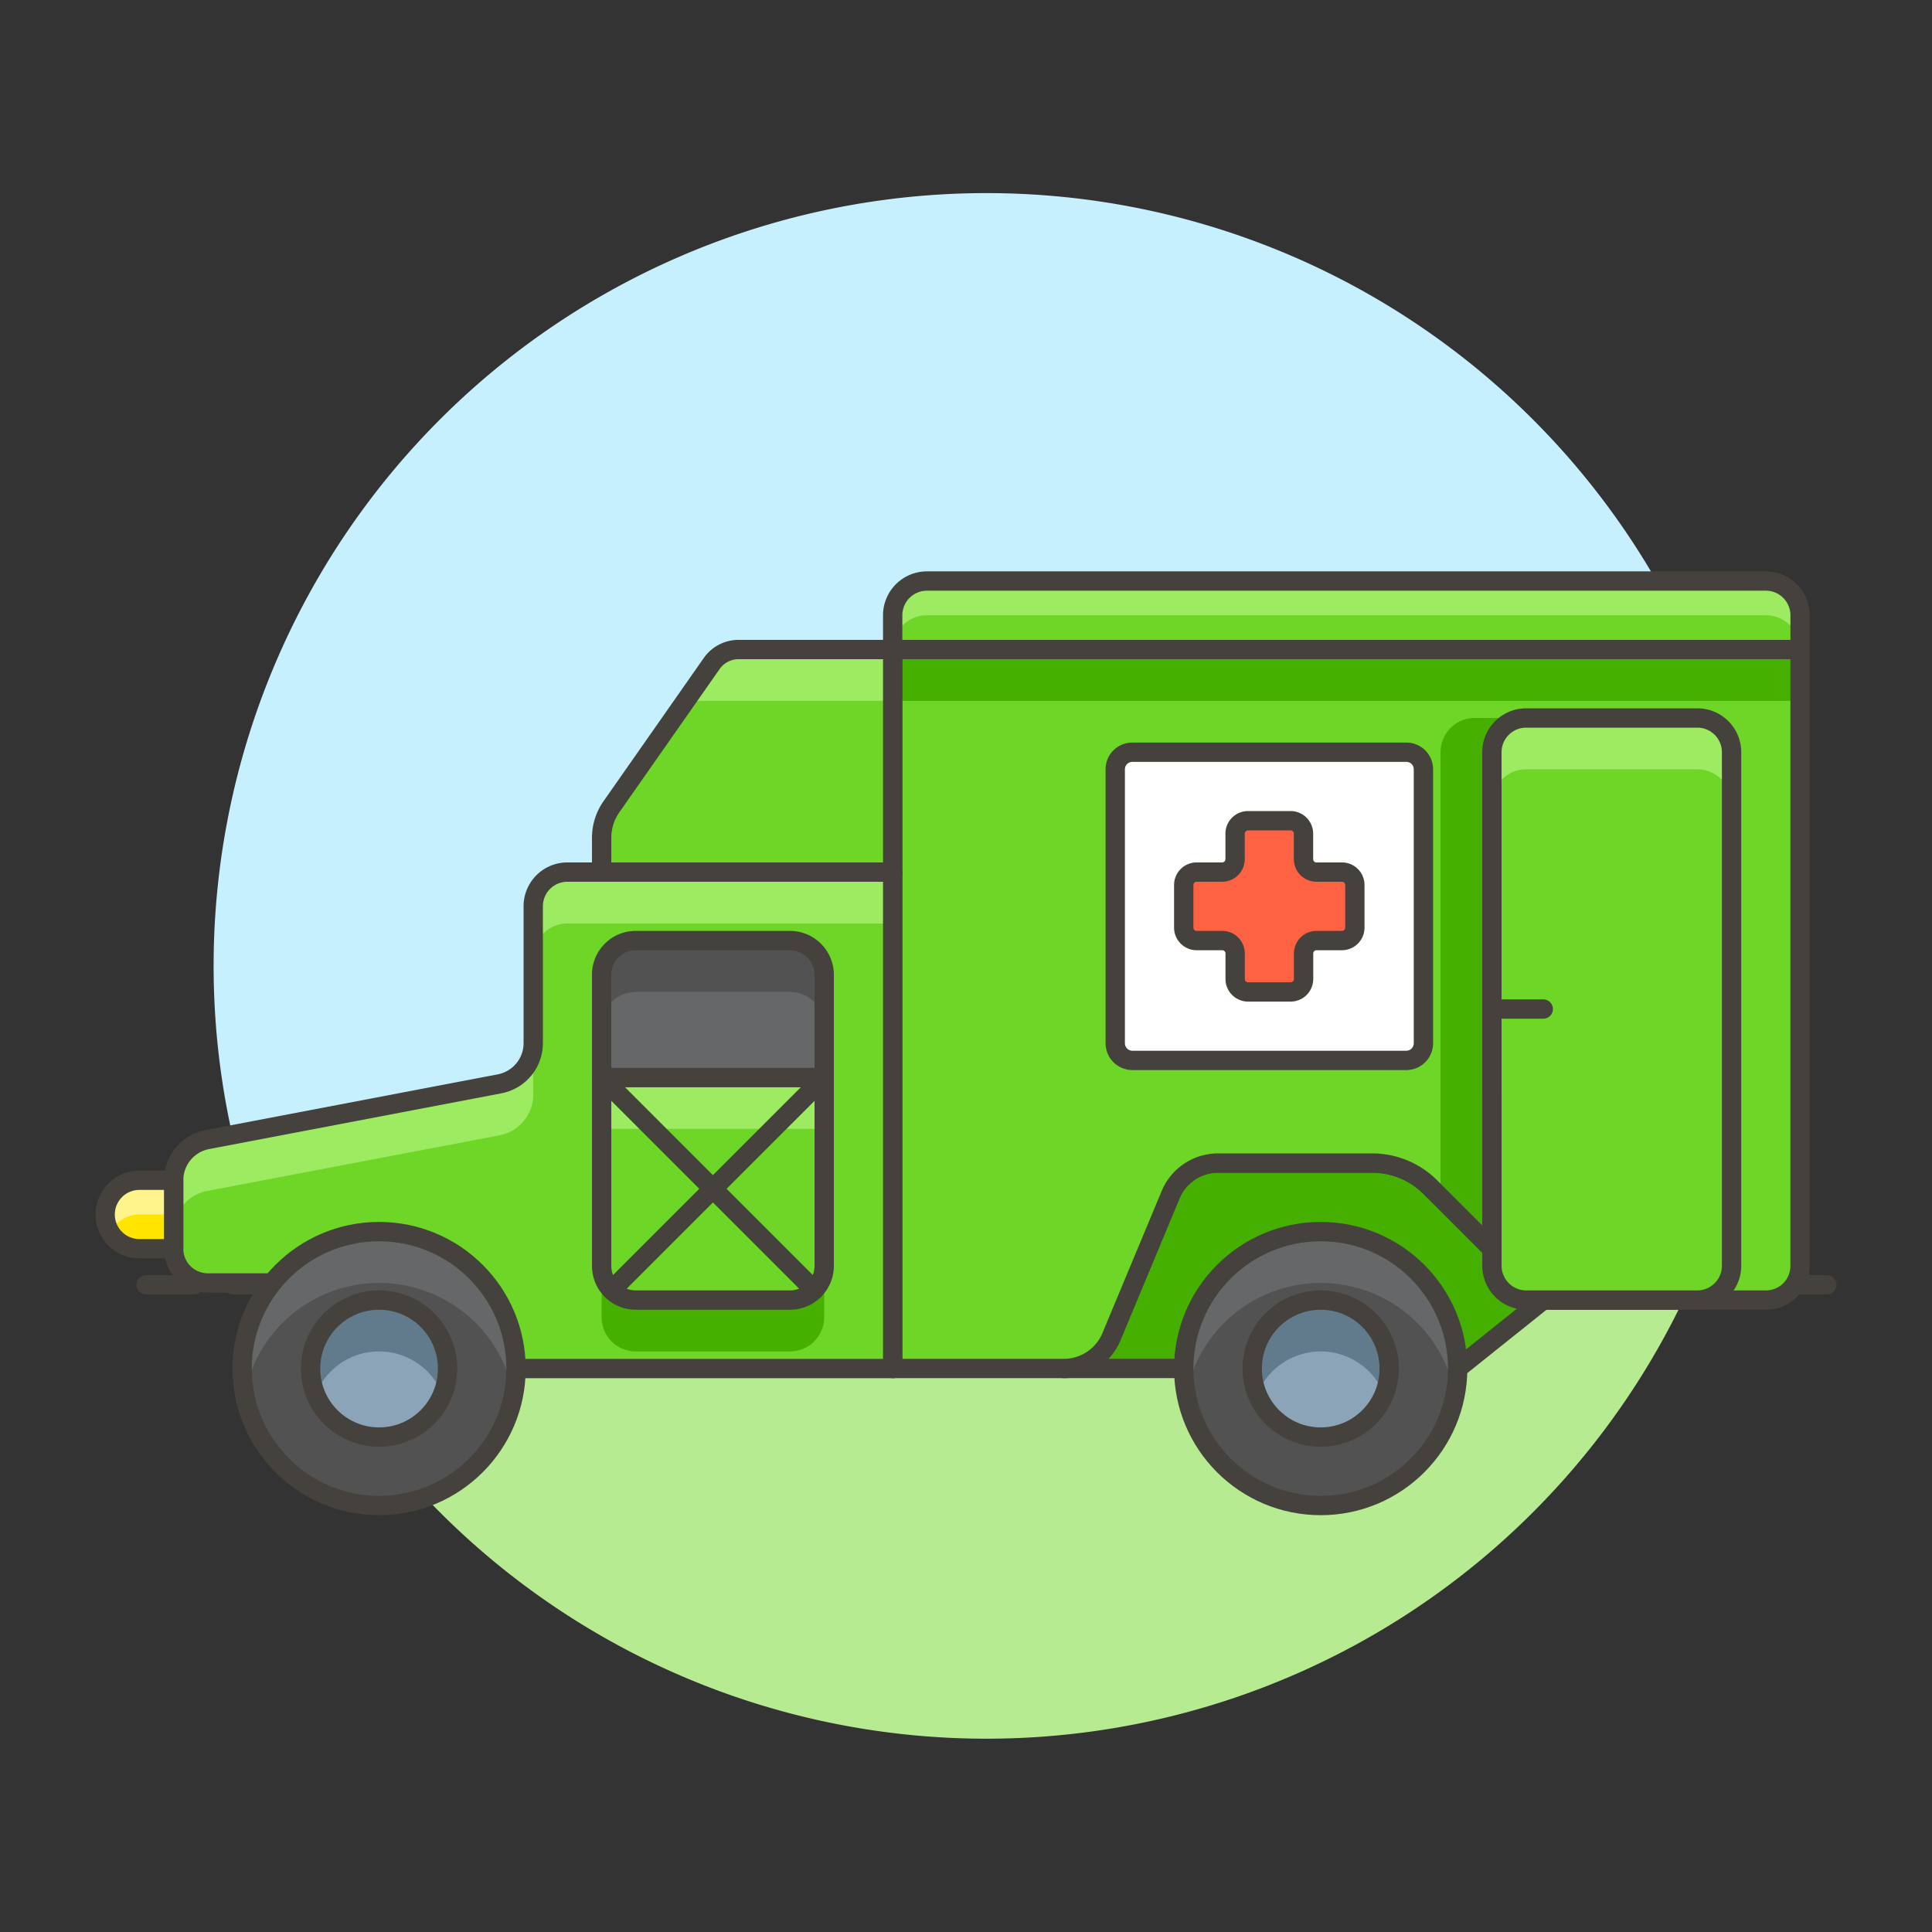 <svg xmlns="http://www.w3.org/2000/svg" viewBox="0 0 100 100"><rect x="0" y="0" width="100" height="100" fill="#333333" stroke="none"/><g class="nc-icon-wrapper"><defs/><path class="a" d="M91.057 50a40 40 0 1 0-76.436 16.5h72.872A39.844 39.844 0 0 0 91.057 50z" style="" fill="#c7f0ff"/><path class="b" d="M14.621 66.5a40 40 0 0 0 72.872 0z" style="" fill="#b7eb91"/><g><path class="c" d="M12.057 66.5h78" fill="none" stroke="#45413c" stroke-linecap="round" stroke-linejoin="round"/><path class="c" d="M7.557 66.5h2.5" fill="none" stroke="#45413c" stroke-linecap="round" stroke-linejoin="round"/><path class="c" d="M92.057 66.5h2.5" fill="none" stroke="#45413c" stroke-linecap="round" stroke-linejoin="round"/></g><g><path class="d" d="M57.524 69.194l3.067-7.354a2.661 2.661 0 0 1 2.456-1.64h7.978a4.262 4.262 0 0 1 3.012 1.247l5.842 5.839-4.431 3.545H55.067a2.672 2.672 0 0 0 2.457-1.637z" style="" fill="#46b000"/><path class="c" d="M57.524 69.194l3.067-7.354a2.661 2.661 0 0 1 2.456-1.64h7.978a4.262 4.262 0 0 1 3.012 1.247l5.842 5.839-4.431 3.545H55.067a2.672 2.672 0 0 0 2.457-1.637z" fill="none" stroke="#45413c" stroke-linecap="round" stroke-linejoin="round"/><path class="e" d="M93.171 33.619v31.908a1.765 1.765 0 0 1-1.765 1.765H79.882l-5.845-5.842a4.262 4.262 0 0 0-3.012-1.25h-7.978a2.663 2.663 0 0 0-2.457 1.638l-3.066 7.353a2.671 2.671 0 0 1-2.465 1.643h-8.854V33.619z" style="" fill="#6dd627"/><path class="d" d="M76.334 37.163h2.659a1.773 1.773 0 0 0-1.773 1.773v25.7l-2.658-2.657V38.936a1.772 1.772 0 0 1 1.772-1.773z" style="" fill="#46b000"/><path class="d" d="M46.205 33.619H93.17v2.658H46.205z" style="" fill="#46b000"/><path class="e" d="M46.205 31.847a1.773 1.773 0 0 1 1.773-1.773H91.4a1.773 1.773 0 0 1 1.773 1.773v1.772H46.205z" style="" fill="#6dd627"/><path class="f" d="M47.978 30.074H91.4a1.773 1.773 0 0 1 1.773 1.773v1.772a1.772 1.772 0 0 0-1.773-1.772H47.978a1.772 1.772 0 0 0-1.773 1.772v-1.772a1.773 1.773 0 0 1 1.773-1.773z" style="" fill="#9ceb60"/><path class="g" d="M57.725 54a.887.887 0 0 0 .887.886h14.177a.887.887 0 0 0 .887-.886V39.816a.88.88 0 0 0-.881-.88H58.606a.88.88 0 0 0-.881.88z" style="" fill="#fff"/><path class="c" d="M93.171 33.619v31.908a1.765 1.765 0 0 1-1.765 1.765H79.882l-5.845-5.842a4.262 4.262 0 0 0-3.012-1.25h-7.978a2.663 2.663 0 0 0-2.457 1.638l-3.066 7.353a2.671 2.671 0 0 1-2.465 1.643h-8.854V33.619z" fill="none" stroke="#45413c" stroke-linecap="round" stroke-linejoin="round"/><path class="c" d="M46.205 31.847a1.773 1.773 0 0 1 1.773-1.773H91.4a1.773 1.773 0 0 1 1.773 1.773v1.772H46.205z" fill="none" stroke="#45413c" stroke-linecap="round" stroke-linejoin="round"/><path class="c" d="M57.725 54a.887.887 0 0 0 .887.886h14.177a.887.887 0 0 0 .887-.886V39.816a.88.88 0 0 0-.881-.88H58.606a.88.88 0 0 0-.881.88z" fill="none" stroke="#45413c" stroke-linecap="round" stroke-linejoin="round"/><path class="h" d="M61.938 45.139h1.322a.669.669 0 0 0 .668-.669v-1.321a.67.67 0 0 1 .669-.669H66.8a.67.67 0 0 1 .669.669v1.321a.669.669 0 0 0 .668.669h1.322a.668.668 0 0 1 .668.668v2.208a.668.668 0 0 1-.668.668h-1.318a.669.669 0 0 0-.668.669v1.321a.67.67 0 0 1-.669.669H64.6a.67.67 0 0 1-.669-.669v-1.321a.669.669 0 0 0-.668-.669h-1.325a.668.668 0 0 1-.668-.668v-2.208a.668.668 0 0 1 .668-.668z" stroke="#45413c" stroke-linecap="round" stroke-linejoin="round" fill="#ff6242"/><path class="e" d="M46.205 70.837H19.621v-4.431h-8.863a1.77 1.77 0 0 1-1.77-1.77V61.09a2.143 2.143 0 0 1 1.742-2.105L25.853 56.1A2.144 2.144 0 0 0 27.6 54v-7.094a1.767 1.767 0 0 1 1.767-1.767h16.838z" style="" fill="#6dd627"/><path class="f" d="M27.6 49.565v-2.659a1.767 1.767 0 0 1 1.767-1.767h16.838V47.8H29.364a1.768 1.768 0 0 0-1.764 1.765z" style="" fill="#9ceb60"/><path class="f" d="M10.73 58.985l15.123-2.88A2.147 2.147 0 0 0 27.6 54v2.658a2.146 2.146 0 0 1-1.744 2.107L10.73 61.643a2.144 2.144 0 0 0-1.742 2.1V61.09a2.143 2.143 0 0 1 1.742-2.105z" style="" fill="#9ceb60"/><path class="e" d="M46.205 33.619h-7.976a1.7 1.7 0 0 0-1.392.725l-5.188 7.411a2.8 2.8 0 0 0-.508 1.61v1.774h15.064z" style="" fill="#6dd627"/><path class="f" d="M36.171 36.277a1.613 1.613 0 0 0-.91.317l1.575-2.25a1.7 1.7 0 0 1 1.393-.725h7.976v2.658H36.171z" style="" fill="#9ceb60"/><path class="c" d="M46.205 70.837H19.621v-4.431h-8.863a1.77 1.77 0 0 1-1.77-1.77V61.09a2.143 2.143 0 0 1 1.742-2.105L25.853 56.1A2.144 2.144 0 0 0 27.6 54v-7.094a1.767 1.767 0 0 1 1.767-1.767h16.838z" fill="none" stroke="#45413c" stroke-linecap="round" stroke-linejoin="round"/><path class="c" d="M46.205 33.619h-7.976a1.7 1.7 0 0 0-1.392.725l-5.188 7.411a2.8 2.8 0 0 0-.508 1.61v1.774h15.064z" fill="none" stroke="#45413c" stroke-linecap="round" stroke-linejoin="round"/><path class="e" d="M31.141 65.527a1.765 1.765 0 0 0 1.765 1.765h7.98a1.775 1.775 0 0 0 1.775-1.775v-9.745h-11.52z" style="" fill="#6dd627"/><path class="d" d="M32.906 67.292h7.98a1.774 1.774 0 0 0 1.775-1.775v2.659a1.774 1.774 0 0 1-1.775 1.774h-7.98a1.765 1.765 0 0 1-1.765-1.764v-2.659a1.765 1.765 0 0 0 1.765 1.765z" style="" fill="#46b000"/><path class="f" d="M31.141 55.772h11.52v2.658h-11.52z" style="" fill="#9ceb60"/><path class="c" d="M31.141 65.527a1.765 1.765 0 0 0 1.765 1.765h7.98a1.775 1.775 0 0 0 1.775-1.775v-9.745h-11.52z" fill="none" stroke="#45413c" stroke-linecap="round" stroke-linejoin="round"/><path class="i" d="M42.661 55.772h-11.52v-5.324a1.765 1.765 0 0 1 1.765-1.765h7.98a1.775 1.775 0 0 1 1.775 1.775z" style="" fill="#656769"/><path class="j" d="M32.906 48.683h7.98a1.775 1.775 0 0 1 1.775 1.775v2.659a1.774 1.774 0 0 0-1.775-1.775h-7.98a1.765 1.765 0 0 0-1.765 1.764v-2.658a1.765 1.765 0 0 1 1.765-1.765z" style="" fill="#525252"/><path class="c" d="M42.661 55.772h-11.52v-5.324a1.765 1.765 0 0 1 1.765-1.765h7.98a1.775 1.775 0 0 1 1.775 1.775z" fill="none" stroke="#45413c" stroke-linecap="round" stroke-linejoin="round"/><path class="c" d="M31.661 66.772l11-11" fill="none" stroke="#45413c" stroke-linecap="round" stroke-linejoin="round"/><path class="c" d="M31.141 55.772l11 11" fill="none" stroke="#45413c" stroke-linecap="round" stroke-linejoin="round"/><path class="k" d="M5.443 62.861a1.773 1.773 0 0 0 1.772 1.773h1.773v-3.545H7.215a1.773 1.773 0 0 0-1.772 1.772z" style="" fill="#ffe500"/><path class="l" d="M5.715 63.748a1.728 1.728 0 0 1-.272-.887 1.773 1.773 0 0 1 1.772-1.772h1.773v1.772H7.215a1.747 1.747 0 0 0-1.5.887z" style="" fill="#fff48c"/><path class="c" d="M5.443 62.861a1.773 1.773 0 0 0 1.772 1.773h1.773v-3.545H7.215a1.773 1.773 0 0 0-1.772 1.772z" fill="none" stroke="#45413c" stroke-linecap="round" stroke-linejoin="round"/><circle class="j" cx="19.621" cy="70.837" r="7.089" style="" fill="#525252"/><path class="i" d="M19.621 66.406a7.081 7.081 0 0 0-6.954 5.76 7.089 7.089 0 1 1 13.909 0 7.083 7.083 0 0 0-6.955-5.76z" style="" fill="#656769"/><circle class="m" cx="19.621" cy="70.837" r="3.545" style="" fill="#8ca4b8"/><path class="n" d="M19.621 69.95a3.541 3.541 0 0 0-3.281 2.216 3.545 3.545 0 1 1 6.563 0 3.542 3.542 0 0 0-3.282-2.216z" style="" fill="#627b8c"/><circle class="c" cx="19.621" cy="70.837" r="7.089" fill="none" stroke="#45413c" stroke-linecap="round" stroke-linejoin="round"/><circle class="c" cx="19.621" cy="70.837" r="3.545" fill="none" stroke="#45413c" stroke-linecap="round" stroke-linejoin="round"/><g><circle class="j" cx="68.359" cy="70.837" r="7.089" style="" fill="#525252"/><path class="i" d="M68.359 66.406a7.083 7.083 0 0 0-6.955 5.76 7.089 7.089 0 1 1 13.91 0 7.083 7.083 0 0 0-6.955-5.76z" style="" fill="#656769"/><circle class="m" cx="68.359" cy="70.837" r="3.545" style="" fill="#8ca4b8"/><path class="n" d="M68.359 69.95a3.543 3.543 0 0 0-3.282 2.216 3.545 3.545 0 1 1 6.563 0 3.54 3.54 0 0 0-3.281-2.216z" style="" fill="#627b8c"/><circle class="c" cx="68.359" cy="70.837" r="7.089" fill="none" stroke="#45413c" stroke-linecap="round" stroke-linejoin="round"/><circle class="c" cx="68.359" cy="70.837" r="3.545" fill="none" stroke="#45413c" stroke-linecap="round" stroke-linejoin="round"/></g><path class="e" d="M77.22 38.936a1.773 1.773 0 0 1 1.772-1.773h8.862a1.772 1.772 0 0 1 1.772 1.773v26.579a1.778 1.778 0 0 1-1.777 1.777H79a1.779 1.779 0 0 1-1.779-1.779z" style="" fill="#6dd627"/><path class="f" d="M78.993 37.163h8.861a1.772 1.772 0 0 1 1.772 1.773v2.658a1.772 1.772 0 0 0-1.772-1.772h-8.861a1.772 1.772 0 0 0-1.773 1.772v-2.658a1.773 1.773 0 0 1 1.773-1.773z" style="" fill="#9ceb60"/><path class="c" d="M77.22 52.228h2.659" fill="none" stroke="#45413c" stroke-linecap="round" stroke-linejoin="round"/><path class="c" d="M77.22 38.936a1.773 1.773 0 0 1 1.772-1.773h8.862a1.772 1.772 0 0 1 1.772 1.773v26.579a1.778 1.778 0 0 1-1.777 1.777H79a1.779 1.779 0 0 1-1.779-1.779z" fill="none" stroke="#45413c" stroke-linecap="round" stroke-linejoin="round"/></g></g></svg>